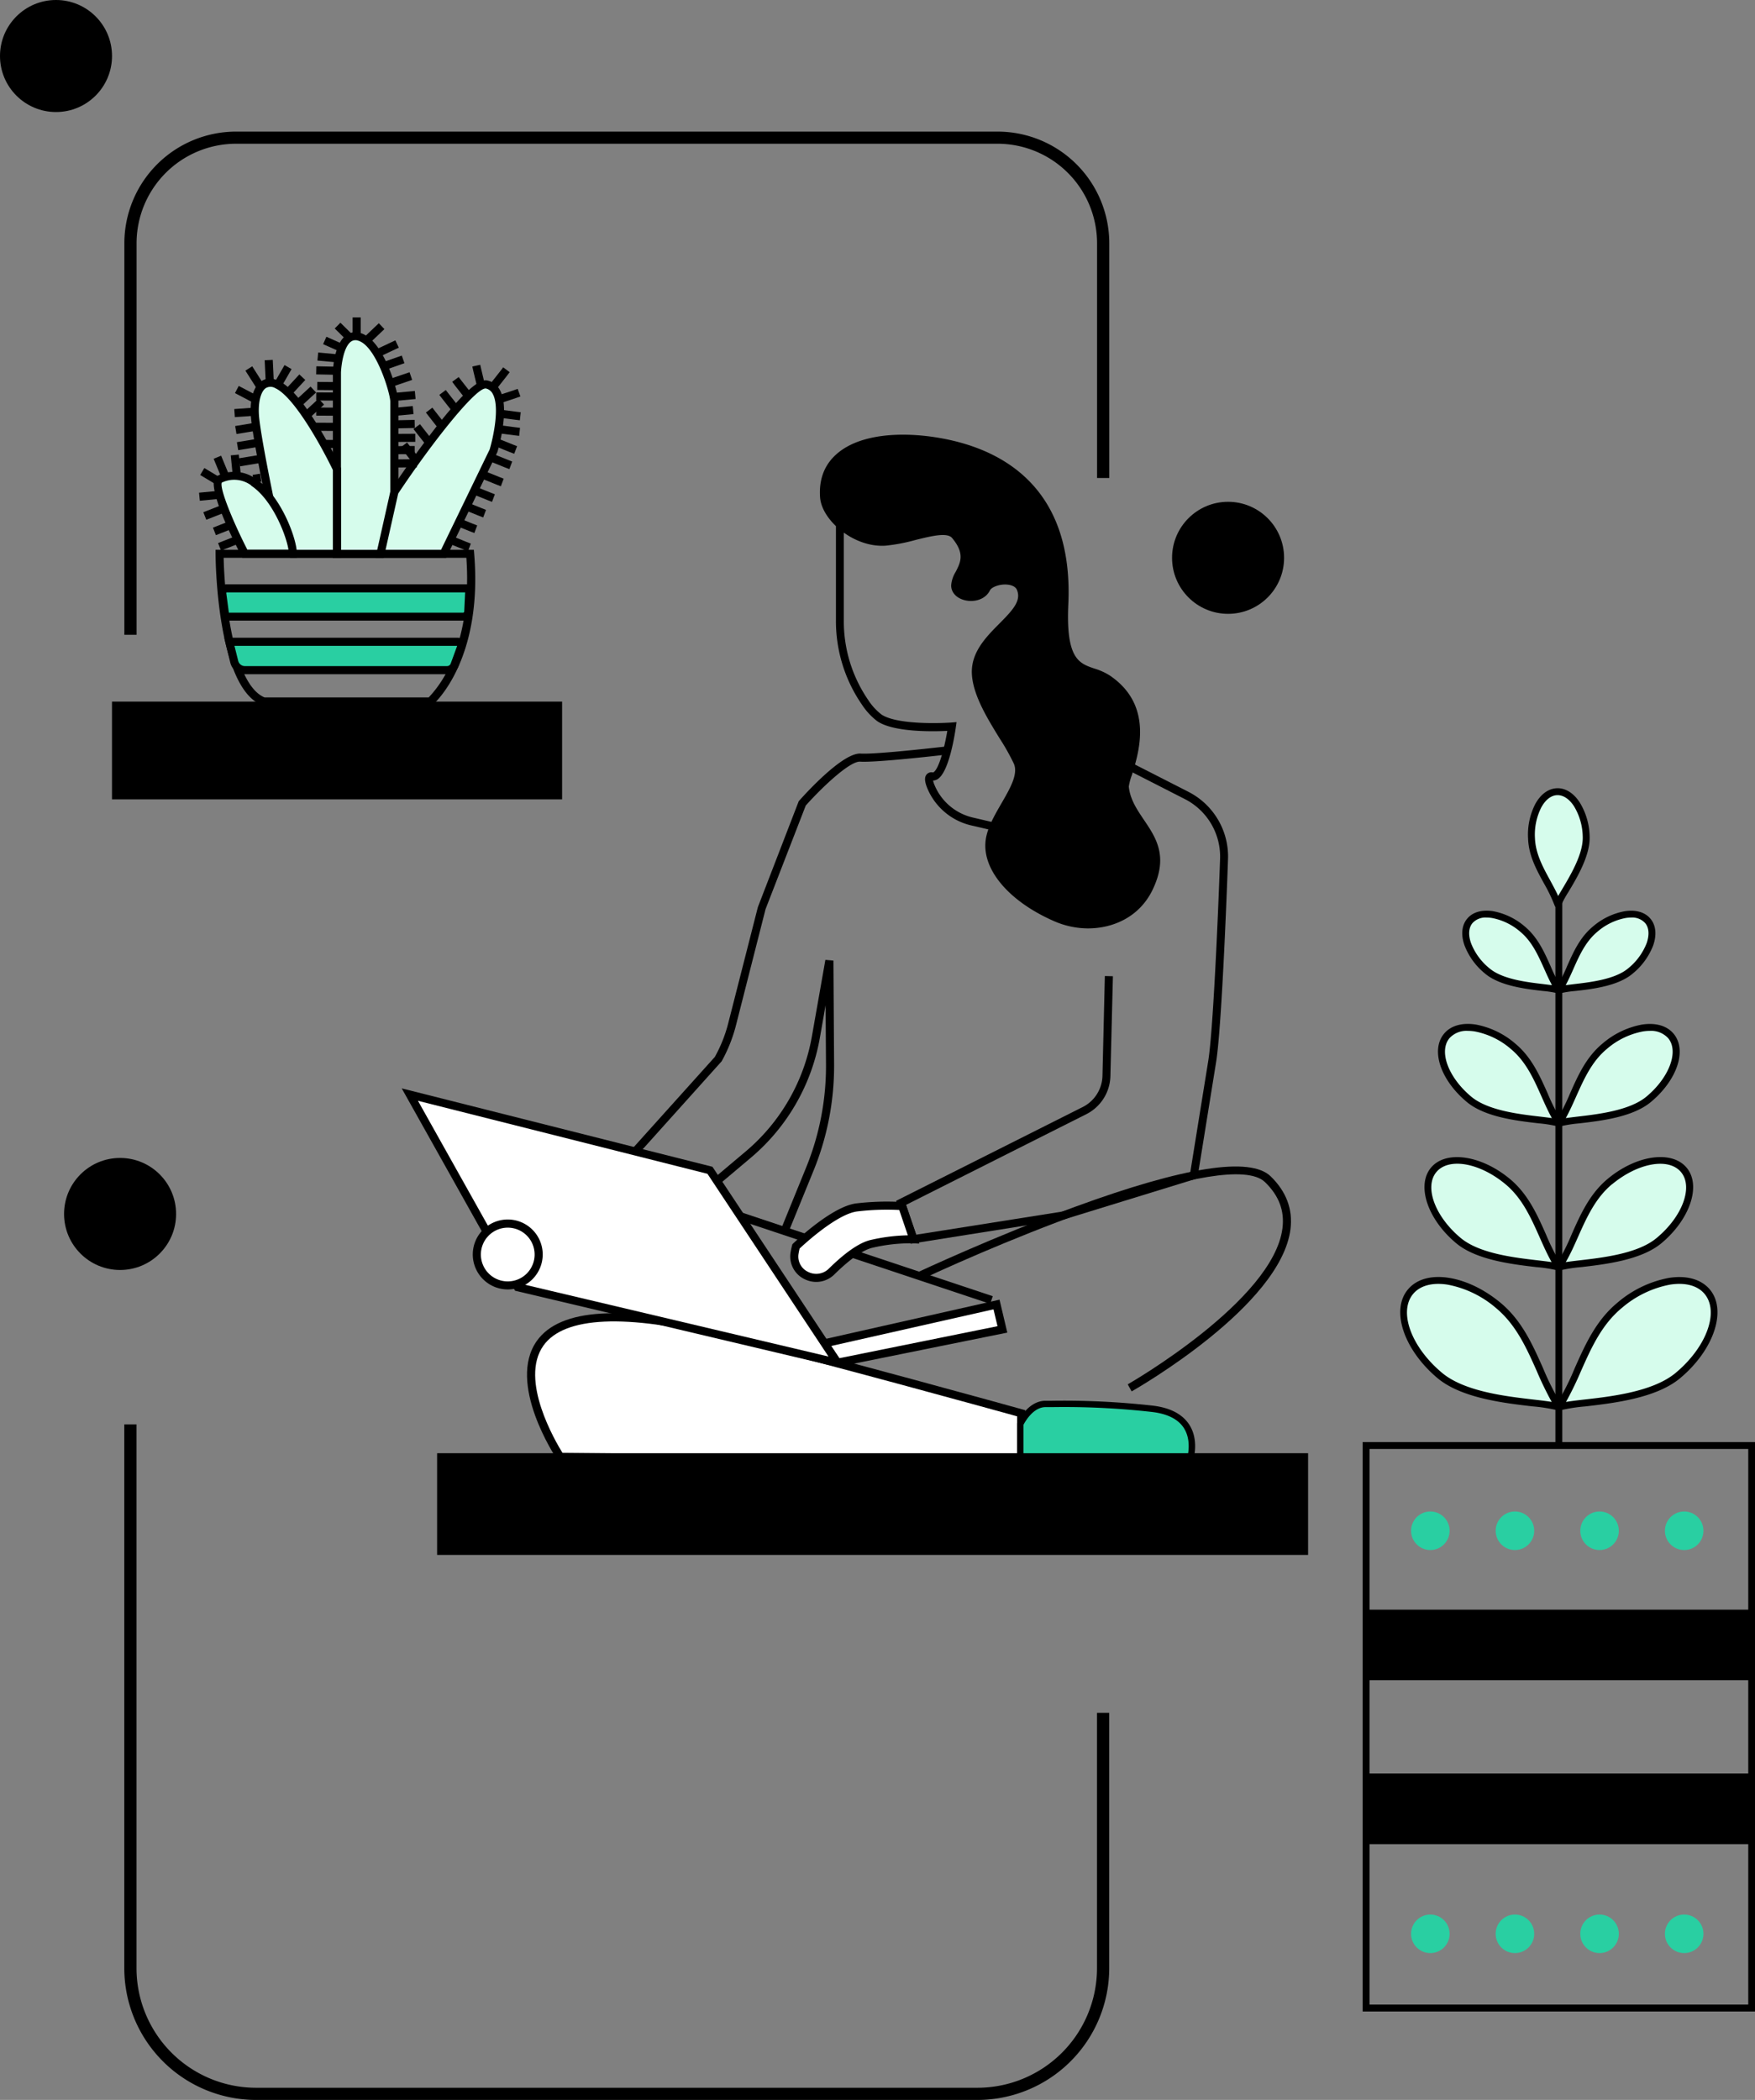 <svg xmlns="http://www.w3.org/2000/svg" viewBox="0 0 574.67 687.51"><rect x="0" y="0" width="574.67" height="687.51" fill="#808080" stroke="none"/><defs><style>.cls-1{fill:#fff;}.cls-2{fill:#29cfa2;}.cls-3{fill:#d6fcec;}</style></defs><g id="Capa_2" data-name="Capa 2"><g id="Capa_1-2" data-name="Capa 1"><polygon class="cls-1" points="326.3 427.09 270.01 439.79 274.24 446.19 328.24 435.26 326.3 427.09"></polygon><path d="M267.84,438.92l59.45-13.41,2.55,10.78-56.21,11.37Zm57.48-10.25-53.15,12,2.68,4,51.78-10.48Z"></path><rect x="275.65" y="359.45" width="2.65" height="100.51" transform="translate(-199.3 542.89) rotate(-71.56)"></rect><path d="M318.15,270.27a20.64,20.64,0,0,1-14.47-12.11c-.94-2.29-1-3.65-.31-4.55a2.1,2.1,0,0,1,2.13-.71c.07,0,.19-.06.25-.11,1.79-1.31,3.56-8.2,4.44-13.5-4.65.23-17.67.5-23-3.22a22,22,0,0,1-4.93-5.34,48.14,48.14,0,0,1-8.53-27.83V170.44l16.54-15.38,48.93,9.86,10.76,95.46L328.3,272.64Zm18.61-103.13L291,157.93l-14.69,13.66V202.9a45.48,45.48,0,0,0,8,26.31,19.37,19.37,0,0,0,4.27,4.68c4.71,3.26,18.18,3,23,2.66l1.64-.13-.23,1.63c-.33,2.36-2.16,14.25-5.74,16.88a3,3,0,0,1-1.72.62,8.32,8.32,0,0,0,.53,1.6,18,18,0,0,0,12.62,10.54l9.14,2.14,19.22-10.89Z"></path><path d="M334.22,192.58c-1.64-4-9.8-2.87-11.24,0-2.21,4.45-10.21,3.15-10.21-1s6.92-8.09,0-16.38c-3.34-4-14.55,1.48-22.81,2-10,.68-19.64-8.19-20.09-14.64-1.26-18.14,20.77-21.79,40.86-17.36s39.38,17.81,37.79,52.43c-1.12,24.5,7.54,20,14.14,24.47C380,233.78,368,254,368.38,257.62c1.31,12.11,15.9,16.7,7.85,33.19-5.68,11.63-19.71,14.32-30.6,9.54-14.32-6.3-22.61-16.09-21.59-25s12.22-18.81,9.16-26-12.89-18.8-13.62-28.56C318.61,207.83,338,201.78,334.22,192.58Z"></path><path d="M345.1,301.56c-14.69-6.45-23.47-16.78-22.37-26.31.47-4.08,2.87-8.22,5.19-12.23,2.85-4.93,5.55-9.59,4.06-13a72.64,72.64,0,0,0-4.66-8.28c-4-6.52-8.55-13.89-9.06-20.71-.54-7.26,4.52-12.37,9-16.88s7.18-7.5,5.74-11l1.23-.5-1.23.5c-.61-1.5-2.69-1.74-3.56-1.78-2.43-.1-4.78.92-5.26,1.88-1.6,3.2-5.35,3.94-8.17,3.28s-4.55-2.56-4.55-4.86a9.86,9.86,0,0,1,1.47-4.44c1.59-3.08,3.09-6-1.17-11.09-1.61-1.93-6.87-.62-12,.65a58.32,58.32,0,0,1-9.73,1.86c-10.45.73-21-8.33-21.5-15.86-.41-5.93,1.46-10.73,5.56-14.26,8.6-7.42,24.7-7.18,36.9-4.49,18.66,4.11,40.53,16.77,38.83,53.78-.82,17.89,3.51,19.36,8.53,21.06a20.23,20.23,0,0,1,5,2.25c14.45,9.71,9.6,25.21,7.27,32.65a18.39,18.39,0,0,0-1,3.76c.45,4.21,2.64,7.44,4.95,10.87,4,5.92,8.14,12.05,2.77,23.05-4.22,8.63-12.67,12.5-21.13,12.5A28.07,28.07,0,0,1,345.1,301.56Zm-69.26-151.1c-3.43,3-5,7-4.65,12.07.39,5.51,9.28,14,18.68,13.41a57.32,57.32,0,0,0,9.27-1.79c6.16-1.54,12-3,14.65.22,5.38,6.45,3.13,10.82,1.49,14a8,8,0,0,0-1.18,3.23c0,1.25,1.29,2,2.51,2.28,1.89.45,4.28-.06,5.19-1.89,1.15-2.31,4.84-3.44,7.73-3.33s5.07,1.36,5.92,3.42c2.16,5.32-2,9.48-6.32,13.89s-8.68,8.76-8.23,14.81,4.82,13.26,8.67,19.52a74.85,74.85,0,0,1,4.85,8.62c2,4.69-1,9.9-4.21,15.42-2.18,3.78-4.44,7.68-4.85,11.22-1,8.34,7.2,17.6,20.81,23.57,9.92,4.36,23.43,2.23,28.87-8.9,4.7-9.63,1.32-14.62-2.59-20.41-2.39-3.54-4.86-7.2-5.39-12.06-.11-1,.36-2.55,1.08-4.84,2.3-7.36,6.59-21-6.22-29.66a17.34,17.34,0,0,0-4.4-1.94c-5.53-1.88-11.24-3.81-10.32-23.69.89-19.41-4.76-44-36.76-51.08a68.89,68.89,0,0,0-14.73-1.69C287.21,144.86,280.11,146.78,275.84,150.46Z"></path><path d="M258.43,402.78l7.94-19.46a90.63,90.63,0,0,0,6.75-35l-.22-33.83-2.63-.23-4.43,25.11a63.68,63.68,0,0,1-21.64,37.59l-22,18.52L206.1,381.1l30.2-33.63A49.35,49.35,0,0,0,241,335.65l9.68-38,13.16-33.92c5.13-5.75,14.38-14.6,17.83-14.37,5.51.35,27.7-2.24,28.64-2.35l-.31-2.63c-.22,0-22.9,2.67-28.16,2.34-5.8-.38-17.79,12.78-20.14,15.42l-.16.18L248.16,297l-9.7,38a45.7,45.7,0,0,1-4.4,11.05l-31.72,35.27L222.18,399l23.73-20a66.38,66.38,0,0,0,22.54-39.16l1.89-10.73.13,19.24a88.09,88.09,0,0,1-6.55,34L256,401.78Z"></path><path d="M298.23,407.2l50.3-8,43.54-13.4,6.14-38.07c2-12.42,3.82-64,3.89-66.17a23.77,23.77,0,0,0-12.94-22.31l-21.09-10.76-1.21,2.36L388,261.63a21.15,21.15,0,0,1,11.5,19.84c0,.55-1.89,53.6-3.86,65.86l-5.88,36.44-41.88,12.89L300,404.24l-3.33-9.76,59-29.68a14.36,14.36,0,0,0,7.93-12.51l.82-32.67-2.64-.07L361,352.23a11.76,11.76,0,0,1-6.47,10.21l-61.1,30.71Z"></path><path class="cls-1" d="M299.12,405.74a55.47,55.47,0,0,0-13.78,1.49c-4.12,1-9.25,5.32-13,9-4.85,4.78-13.13.76-12.13-6a19.71,19.71,0,0,1,.48-2.24s12.21-11.8,19.9-12.76a85.22,85.22,0,0,1,14.88-.43Z"></path><path d="M263.34,418.74a8.21,8.21,0,0,1-4.48-8.63,22.26,22.26,0,0,1,.51-2.39l.09-.35.27-.26c.51-.49,12.62-12.12,20.65-13.12a85.67,85.67,0,0,1,15.15-.44l.87.07,4.6,13.53-1.94-.09a54.52,54.52,0,0,0-13.41,1.46c-3.08.72-7.37,3.73-12.42,8.71a8.48,8.48,0,0,1-6,2.47A8.74,8.74,0,0,1,263.34,418.74Zm31.12-22.59a82.87,82.87,0,0,0-13.75.47c-6.56.82-17.08,10.46-18.88,12.15-.15.59-.26,1.17-.35,1.73a5.54,5.54,0,0,0,3.06,5.88,5.86,5.86,0,0,0,6.83-1c5.47-5.39,10.07-8.55,13.67-9.4a58.74,58.74,0,0,1,12.23-1.54Z"></path><path d="M370.56,455.54c2-1.14,48.79-28,52-53.07.83-6.52-1.35-12.35-6.48-17.34-6.7-6.51-28.28-3.14-64.12,10-26.37,9.66-51.2,21.29-51.45,21.4l1.13,2.4c27.27-12.8,100.66-43.49,112.59-31.9,4.57,4.44,6.43,9.38,5.71,15.1-3,23.74-50.19,50.83-50.67,51.1Z"></path><path class="cls-1" d="M183.46,477s-43-64.42,53.29-40.36c38.78,9.69,97.62,26.05,97.62,26.05v15.66Z"></path><path d="M182.74,478.32l-.39-.59c-.67-1-16.34-24.84-6.6-38.67,7.57-10.74,28.2-12,61.32-3.71,38.35,9.59,97.07,25.9,97.65,26.07l1,.27v18Zm53.69-40.4c-31.5-7.87-51.73-6.95-58.51,2.66-7.93,11.25,4,31.42,6.27,35.1L333.05,477V463.7C325.23,461.53,272,446.82,236.43,437.92Z"></path><polygon class="cls-1" points="274.24 446.19 270.01 439.79 232.47 383.14 134.2 358.37 169.53 421.43 274.24 446.19"></polygon><path d="M168.66,422.58l-37.12-66.25L233.29,382l43.91,66.26Zm-31.8-62.18,33.54,59.87,100.89,23.86L231.65,384.3Z"></path><circle class="cls-1" cx="166.25" cy="410.72" r="10.12"></circle><path d="M154.81,410.72a11.45,11.45,0,1,1,11.44,11.44A11.46,11.46,0,0,1,154.81,410.72Zm2.65,0a8.8,8.8,0,1,0,8.79-8.79A8.8,8.8,0,0,0,157.46,410.72Z"></path><path class="cls-2" d="M334.09,478.62h55.39s5.56-15.42-12.34-17.4a266,266,0,0,0-34.79-1.55c-5.22,0-8.26,6.57-8.26,6.57Z"></path><path d="M333.05,466l.09-.21c.14-.29,3.38-7.18,9.21-7.18l2.1,0a261,261,0,0,1,32.8,1.57c5.91.66,10,2.81,12.26,6.39,3.4,5.45,1.05,12.14.95,12.42l-.25.69H333.05Zm54.67,1.64c-1.87-3-5.47-4.81-10.7-5.39a256.37,256.37,0,0,0-32.55-1.56h-2.12c-4,0-6.68,4.75-7.21,5.78v11.08h53.55C389.15,475.86,390,471.31,387.72,467.65Z"></path><rect x="38" y="231.03" width="144.74" height="29.41" transform="translate(220.73 491.47) rotate(-180)"></rect><path d="M36.67,229.71H184.06v32H36.67Zm144.74,2.65H39.32v26.75H181.41Z"></path><path d="M85.9,230.9C71,225.27,70.58,183.1,70.58,181.31V180h84.58l.1,1.21c2.92,34.78-12.8,48.88-13.47,49.47l-.37.32H86.12Zm61.48-13.2c3.12-6.77,6.53-18.29,5.33-35.07H73.24c.24,12.49,3,41.39,13.38,45.7h53.76A37.16,37.16,0,0,0,147.38,217.7Z"></path><path class="cls-3" d="M110.33,181.3V122s.42-13.64,7.24-11.78,11.57,18.39,11.57,21.29v34.3l-4.55,15.49Z"></path><path d="M109,122c0-.94.39-9.33,4.32-12.23a5.16,5.16,0,0,1,4.58-.78c7.87,2.14,12.55,19.66,12.55,22.56v34.3l-4.88,16.82H109Zm18.8,43.66V131.51c0-2.66-4.65-18.39-10.59-20a2.53,2.53,0,0,0-2.31.35c-2.46,1.82-3.18,8-3.25,10.15v58H123.6Z"></path><path class="cls-3" d="M145.25,181.3l16.33-33.68s6-19.63-2.07-21.69c-6-1.55-30.37,35.13-30.37,35.13l-4.55,20.24Z"></path><path d="M127.9,160.53l.13-.21c.06-.09,6.19-9.3,13-18.21,14.22-18.65,17.45-17.82,18.83-17.47a6,6,0,0,1,3.8,3c3.47,6.19-.62,19.79-.8,20.37l-16.76,34.62H122.94Zm32.44-13.39c1.12-3.71,3.39-13.92,1-18.2a3.34,3.34,0,0,0-2.15-1.73c-3-.79-17.32,17.11-28.8,34.37L126.25,180h18.17Z"></path><path class="cls-3" d="M110.33,153.59S99,129.65,90.7,125.88c-5.57-2.54-7.88,3.77-7.14,11S88.24,163,88.24,163l7.63,18.29h14.46Z"></path><path d="M87,163.52l-.07-.24c-.17-.77-4-19.05-4.71-26.27-.58-5.71.62-10.24,3.21-12.1,1.12-.8,3-1.5,5.8-.23C99.86,128.6,111.06,152,111.53,153l.13.27v29.34H95Zm22-9.63c-3.23-6.74-12.52-23.92-18.86-26.8a3,3,0,0,0-3.15,0c-1.74,1.25-2.59,5.14-2.12,9.69.69,6.77,4.29,24.23,4.63,25.87L96.75,180H109Z"></path><path d="M83.83,687.51H320.1a43.16,43.16,0,0,0,43.11-43.11V560.77h-4V644.4a39.17,39.17,0,0,1-39.13,39.13H83.83A39.17,39.17,0,0,1,44.7,644.4V466.34h-4V644.4A43.16,43.16,0,0,0,83.83,687.51Z"></path><path d="M40.72,207.83h4V79.63A32.6,32.6,0,0,1,77.26,47.06H326.67a32.6,32.6,0,0,1,32.56,32.57v76.86h4V79.63a36.58,36.58,0,0,0-36.54-36.54H77.26A36.59,36.59,0,0,0,40.72,79.63Z"></path><rect x="144.45" y="477.1" width="282.55" height="30.65" transform="translate(571.46 984.85) rotate(-180)"></rect><path d="M143.13,475.78h285.2v33.3H143.13Zm282.55,2.64H145.78v28h279.9Z"></path><path class="cls-3" d="M80.17,181.3s-11.78-22.72-8.27-24.38c14.39-6.77,24.18,19,24,24.38Z"></path><path d="M79,181.91c-9.68-18.68-9.24-23.68-8.87-24.76a2.33,2.33,0,0,1,1.22-1.43,12.12,12.12,0,0,1,12.36,1c8.47,5.61,13.66,20.21,13.49,24.62l0,1.27H79.36Zm3.25-23a9.34,9.34,0,0,0-9.64-.89c-.71,2,3.65,12.69,8.37,21.92H94.45C93.72,175.22,89.15,163.53,82.24,159Z"></path><path class="cls-1" d="M153.35,129.64c-3.23-4.07-4.22-5.39-4.22-5.39"></path><path d="M152.31,130.47l2.08-1.65c-3.17-4-4.19-5.35-4.2-5.37L148.07,125C148.11,125.1,149.11,126.43,152.31,130.47Z"></path><path class="cls-1" d="M161.61,126.45c3.23-4.07,4.22-5.39,4.22-5.39"></path><path d="M162.65,127.28c3.2-4,4.2-5.37,4.24-5.43l-2.12-1.59s-1,1.37-4.2,5.37Z"></path><path class="cls-1" d="M163.46,130.73c4.94-1.62,6.5-2.18,6.5-2.18"></path><path d="M163.88,132c4.89-1.61,6.46-2.17,6.53-2.19l-.9-2.49s-1.61.57-6.46,2.16Z"></path><path class="cls-1" d="M157.52,126.38c-1.22-5-1.57-6.67-1.57-6.67"></path><path d="M156.24,126.69l2.57-.62c-1.2-5-1.56-6.62-1.56-6.64l-2.59.56C154.67,120.05,155,121.68,156.24,126.69Z"></path><path class="cls-1" d="M163.57,135.43c5.15.68,6.8.85,6.8.85"></path><path d="M170.23,137.6l.28-2.63s-1.71-.19-6.77-.86l-.35,2.63C168.5,137.42,170.16,137.59,170.23,137.6Z"></path><path class="cls-1" d="M163.31,140.52c5.15.69,6.8.86,6.8.86"></path><path d="M170,142.7l.28-2.63s-1.71-.19-6.76-.86l-.35,2.63C168.24,142.52,169.9,142.69,170,142.7Z"></path><path class="cls-1" d="M162.49,144.78c4.81,2,6.36,2.54,6.36,2.54"></path><path d="M168.38,148.56l.94-2.48s-1.61-.6-6.33-2.53L162,146C166.76,148,168.32,148.54,168.38,148.56Z"></path><path class="cls-1" d="M160.89,149.8c4.81,2,6.36,2.54,6.36,2.54"></path><path d="M166.79,153.59l.93-2.48s-1.6-.61-6.33-2.53l-1,2.45C165.16,153,166.72,153.56,166.79,153.59Z"></path><path class="cls-1" d="M158.1,155.43c4.82,1.95,6.37,2.54,6.37,2.54"></path><path d="M164,159.21l.93-2.48s-1.6-.61-6.33-2.53l-1,2.45C162.38,158.6,163.94,159.18,164,159.21Z"></path><path class="cls-1" d="M155.21,160.53c4.81,2,6.36,2.54,6.36,2.54"></path><path d="M161.11,164.31l.93-2.48s-1.6-.61-6.33-2.53l-1,2.45C159.49,163.7,161,164.28,161.11,164.31Z"></path><path class="cls-1" d="M152.32,165.63c4.81,2,6.36,2.54,6.36,2.54"></path><path d="M158.22,169.41l.93-2.48s-1.6-.6-6.33-2.53l-1,2.45C156.59,168.8,158.15,169.39,158.22,169.41Z"></path><path class="cls-1" d="M149.43,170.73c4.81,2,6.36,2.54,6.36,2.54"></path><path d="M155.32,174.51l.94-2.48s-1.61-.6-6.33-2.53l-1,2.46C153.7,173.9,155.26,174.49,155.32,174.51Z"></path><path class="cls-1" d="M147.34,176.67c4.81,2,6.36,2.54,6.36,2.54"></path><path d="M153.24,180.45l.93-2.48s-1.6-.6-6.33-2.53l-1,2.46C151.61,179.84,153.17,180.43,153.24,180.45Z"></path><path class="cls-1" d="M149.13,133.88c-3.23-4.07-4.22-5.39-4.22-5.39"></path><path d="M148.09,134.71l2.08-1.65c-3.17-4-4.19-5.35-4.2-5.37l-2.12,1.59C143.89,129.34,144.89,130.67,148.09,134.71Z"></path><path class="cls-1" d="M144.74,139.67c-3.23-4.07-4.22-5.4-4.22-5.4"></path><path d="M143.7,140.49l2.08-1.65c-3.17-4-4.19-5.35-4.2-5.37l-2.12,1.59C139.5,135.12,140.5,136.45,143.7,140.49Z"></path><path class="cls-1" d="M140.68,145.06c-3.22-4.07-4.22-5.39-4.22-5.39"></path><path d="M139.65,145.88l2.07-1.64c-3.17-4-4.19-5.36-4.2-5.37l-2.12,1.59C135.44,140.52,136.44,141.85,139.65,145.88Z"></path><path class="cls-1" d="M136.46,151.07c-3.23-4.07-4.22-5.39-4.22-5.39"></path><path d="M135.42,151.9l2.08-1.65c-3.17-4-4.19-5.35-4.2-5.37l-2.12,1.59C131.22,146.53,132.22,147.86,135.42,151.9Z"></path><line class="cls-1" x1="116.79" y1="109.63" x2="116.79" y2="103.92"></line><rect x="115.46" y="103.92" width="2.65" height="5.71"></rect><line class="cls-1" x1="114.77" y1="110.77" x2="110.54" y2="106.6"></line><rect x="111.33" y="105.71" width="2.65" height="5.94" transform="translate(-43.83 112.59) rotate(-45.4)"></rect><line class="cls-1" x1="112.54" y1="114.21" x2="106.35" y2="111.45"></line><rect x="108.12" y="109.44" width="2.65" height="6.78" transform="translate(-38.16 166.91) rotate(-65.99)"></rect><line class="cls-1" x1="110.82" y1="117.35" x2="104.07" y2="116.72"></line><rect x="106.12" y="113.64" width="2.65" height="6.78" transform="translate(-19.08 213.13) rotate(-84.66)"></rect><line class="cls-1" x1="85.11" y1="126.36" x2="81.48" y2="120.64"></line><rect x="81.97" y="120.11" width="2.65" height="6.78" transform="translate(-53.2 63.83) rotate(-32.39)"></rect><line class="cls-1" x1="83.56" y1="130.69" x2="77.56" y2="127.53"></line><rect x="79.23" y="125.72" width="2.65" height="6.78" transform="translate(-71.2 140.41) rotate(-62.3)"></rect><line class="cls-1" x1="83.56" y1="134.78" x2="76.8" y2="135.26"></line><rect x="76.79" y="133.69" width="6.78" height="2.65" transform="translate(-9.28 5.96) rotate(-4.03)"></rect><line class="cls-1" x1="83.9" y1="139.68" x2="77.21" y2="140.79"></line><rect x="77.17" y="138.91" width="6.78" height="2.65" transform="translate(-21.84 15.06) rotate(-9.41)"></rect><line class="cls-1" x1="84.48" y1="144.97" x2="77.79" y2="146.08"></line><rect x="77.74" y="144.2" width="6.78" height="2.65" transform="translate(-22.7 15.22) rotate(-9.41)"></rect><line class="cls-1" x1="85.05" y1="150.26" x2="78.36" y2="151.37"></line><rect x="78.31" y="149.49" width="6.78" height="2.65" transform="translate(-23.56 15.39) rotate(-9.41)"></rect><line class="cls-1" x1="73.39" y1="166.44" x2="67.07" y2="168.92"></line><rect x="66.84" y="166.36" width="6.78" height="2.65" transform="translate(-56.51 37.35) rotate(-21.47)"></rect><line class="cls-1" x1="72.04" y1="161.98" x2="65.29" y2="162.63"></line><rect x="65.28" y="160.98" width="6.78" height="2.65" transform="translate(-15.15 7.28) rotate(-5.47)"></rect><line class="cls-1" x1="72.04" y1="157.85" x2="66.22" y2="154.37"></line><rect x="67.81" y="152.72" width="2.65" height="6.78" transform="translate(-100.31 135.21) rotate(-59.08)"></rect><line class="cls-1" x1="73.77" y1="155.97" x2="71.18" y2="149.7"></line><rect x="71.15" y="149.44" width="2.65" height="6.78" transform="translate(-52.87 39.26) rotate(-22.45)"></rect><line class="cls-1" x1="77.55" y1="155.71" x2="76.88" y2="148.96"></line><rect x="75.89" y="148.94" width="2.65" height="6.78" transform="translate(-14.65 8.36) rotate(-5.66)"></rect><line class="cls-1" x1="76.54" y1="171.49" x2="70.23" y2="173.97"></line><rect x="69.99" y="171.41" width="6.78" height="2.65" transform="translate(-58.14 38.85) rotate(-21.47)"></rect><line class="cls-1" x1="78.21" y1="176.54" x2="71.89" y2="179.03"></line><rect x="71.66" y="176.46" width="6.78" height="2.65" transform="translate(-59.87 39.81) rotate(-21.47)"></rect><line class="cls-1" x1="85.62" y1="155.55" x2="83.18" y2="155.95"></line><rect x="83.16" y="154.43" width="2.47" height="2.65" transform="matrix(0.99, -0.16, 0.16, 0.99, -24.33, 15.9)"></rect><line class="cls-1" x1="88.31" y1="124.64" x2="87.99" y2="117.87"></line><rect x="86.83" y="117.87" width="2.65" height="6.78" transform="translate(-5.7 4.36) rotate(-2.74)"></rect><line class="cls-1" x1="90.94" y1="126.06" x2="94.32" y2="120.18"></line><rect x="89.24" y="121.8" width="6.78" height="2.65" transform="translate(-60.28 142.05) rotate(-60.1)"></rect><line class="cls-1" x1="94.39" y1="128.47" x2="98.99" y2="123.5"></line><rect x="93.3" y="124.66" width="6.78" height="2.65" transform="translate(-61.45 111.35) rotate(-47.21)"></rect><line class="cls-1" x1="97.6" y1="132.13" x2="102.59" y2="127.53"></line><rect x="96.71" y="128.51" width="6.78" height="2.65" transform="translate(-61.51 102.3) rotate(-42.7)"></rect><line class="cls-1" x1="100.24" y1="136.08" x2="105.22" y2="131.49"></line><rect x="99.34" y="132.46" width="6.78" height="2.65" transform="translate(-63.5 105.14) rotate(-42.7)"></rect><line class="cls-1" x1="110.33" y1="121.4" x2="103.55" y2="121.26"></line><rect x="105.62" y="117.94" width="2.65" height="6.78" transform="translate(-16.6 225.7) rotate(-88.8)"></rect><line class="cls-1" x1="110.16" y1="125.83" x2="103.38" y2="125.79"></line><rect x="105.45" y="122.42" width="2.65" height="6.78" transform="matrix(0.01, -1, 1, 0.01, -19.61, 231.91)"></rect><line class="cls-1" x1="110.33" y1="129.83" x2="103.55" y2="129.8"></line><rect x="105.62" y="126.42" width="2.65" height="6.78" transform="translate(-23.44 236.06) rotate(-89.69)"></rect><line class="cls-1" x1="110.33" y1="134.78" x2="103.55" y2="134.75"></line><rect x="105.62" y="131.37" width="2.65" height="6.78" transform="translate(-28.39 240.98) rotate(-89.69)"></rect><line class="cls-1" x1="128.52" y1="134.9" x2="135.27" y2="134.27"></line><rect x="128.51" y="133.26" width="6.78" height="2.65" transform="translate(-11.94 12.85) rotate(-5.34)"></rect><line class="cls-1" x1="129.19" y1="129.96" x2="135.94" y2="129.33"></line><rect x="129.18" y="128.32" width="6.78" height="2.65" transform="translate(-11.48 12.89) rotate(-5.34)"></rect><line class="cls-1" x1="123.89" y1="115.5" x2="130.03" y2="112.62"></line><rect x="123.57" y="112.73" width="6.78" height="2.65" transform="translate(-36.45 64.81) rotate(-25.16)"></rect><line class="cls-1" x1="120.04" y1="111.45" x2="124.96" y2="106.78"></line><rect x="119.11" y="107.79" width="6.78" height="2.65" transform="translate(-41.46 114.47) rotate(-43.56)"></rect><line class="cls-1" x1="126.3" y1="119.97" x2="132.7" y2="117.72"></line><rect x="126.11" y="117.52" width="6.78" height="2.65" transform="matrix(0.94, -0.33, 0.33, 0.94, -32.14, 49.8)"></rect><line class="cls-1" x1="128.11" y1="125.31" x2="134.53" y2="123.12"></line><rect x="127.93" y="122.89" width="6.78" height="2.65" transform="translate(-33.01 48.92) rotate(-18.79)"></rect><line class="cls-1" x1="129.01" y1="138.95" x2="135.79" y2="138.81"></line><rect x="129.01" y="137.55" width="6.78" height="2.65" transform="translate(-2.9 2.82) rotate(-1.21)"></rect><line class="cls-1" x1="129.18" y1="143.38" x2="135.96" y2="143.34"></line><rect x="129.18" y="142.04" width="6.78" height="2.65" transform="translate(-0.76 0.71) rotate(-0.31)"></rect><line class="cls-1" x1="129.01" y1="147.38" x2="135.79" y2="147.35"></line><rect x="129.01" y="146.04" width="6.78" height="2.65" transform="translate(-0.77 0.7) rotate(-0.3)"></rect><line class="cls-1" x1="129.01" y1="152.33" x2="135.79" y2="152.3"></line><rect x="129.01" y="150.99" width="6.78" height="2.65" transform="matrix(1, -0.01, 0.01, 1, -0.81, 0.71)"></rect><line class="cls-1" x1="110.33" y1="139.76" x2="102.6" y2="139.72"></line><rect x="105.14" y="135.87" width="2.65" height="7.74" transform="translate(-33.84 245.45) rotate(-89.69)"></rect><line class="cls-1" x1="110.33" y1="144.68" x2="105.82" y2="144.66"></line><rect x="106.75" y="142.41" width="2.65" height="4.51" transform="matrix(0.01, -1, 1, 0.01, -37.16, 251.99)"></rect><path class="cls-2" d="M80.19,219.4h66.19a2.61,2.61,0,0,0,2.45-1.71l2.16-5.95a1.2,1.2,0,0,0-1.13-1.61H75.07l1.63,6.55A3.59,3.59,0,0,0,80.19,219.4Z"></path><path d="M75.42,217l-2-8.2h76.48a2.53,2.53,0,0,1,2.38,3.39l-2.17,5.95a3.94,3.94,0,0,1-3.69,2.59H80.19A4.91,4.91,0,0,1,75.42,217Zm1.35-5.55L78,216.36a2.26,2.26,0,0,0,2.2,1.72h66.19a1.28,1.28,0,0,0,1.2-.85l2.11-5.78Z"></path><path class="cls-2" d="M73.78,201.9h77.85a1.7,1.7,0,0,0,1.7-1.61l.37-7.66H74.21a1.46,1.46,0,0,0-1.45,1.65Z"></path><path d="M71.45,194.45a2.81,2.81,0,0,1,.67-2.2,2.77,2.77,0,0,1,2.09-.94H155.1l-.45,9a3,3,0,0,1-3,2.88h-79Zm2.76-.5-.13.15.86,6.48h76.69a.38.38,0,0,0,.38-.35l.3-6.28Z"></path><circle cx="18.34" cy="18.34" r="18.34"></circle><circle cx="39.32" cy="397.45" r="18.34"></circle><circle cx="402.13" cy="182.63" r="18.34"></circle><path d="M574.67,658.56H446.2V472.13H574.67ZM448.46,656.3h124V474.39H448.46Z"></path><rect x="447.33" y="580.66" width="126.21" height="23.11"></rect><rect x="447.33" y="527" width="126.21" height="23.11"></rect><circle class="cls-2" cx="468.36" cy="501.17" r="6.31"></circle><circle class="cls-2" cx="496.06" cy="501.17" r="6.31"></circle><circle class="cls-2" cx="523.77" cy="501.17" r="6.31"></circle><circle class="cls-2" cx="551.48" cy="501.17" r="6.31"></circle><circle class="cls-2" cx="468.36" cy="633.13" r="6.31"></circle><circle class="cls-2" cx="496.06" cy="633.13" r="6.31"></circle><circle class="cls-2" cx="523.77" cy="633.13" r="6.31"></circle><circle class="cls-2" cx="551.48" cy="633.13" r="6.31"></circle><line class="cls-3" x1="510.44" y1="472.15" x2="510.44" y2="278.62"></line><path d="M510.44,473.27a1.12,1.12,0,0,1-1.13-1.12V278.62a1.13,1.13,0,1,1,2.25,0V472.15A1.12,1.12,0,0,1,510.44,473.27Z"></path><path class="cls-3" d="M498.55,304.19c6.36,5.29,7.86,13.78,11.89,19.94-3.54-1.15-17-.87-23.35-6.17s-9-12.66-5.8-16.47S492.18,298.9,498.55,304.19Z"></path><path d="M510.44,325.26a1.34,1.34,0,0,1-.35-.05,33.27,33.27,0,0,0-4.9-.77c-5.59-.65-14-1.63-18.82-5.61a22.12,22.12,0,0,1-6.81-9.29c-1.24-3.5-.93-6.61.87-8.77s4.8-3,8.46-2.45a22.1,22.1,0,0,1,10.38,5c4.26,3.55,6.4,8.37,8.47,13a52.36,52.36,0,0,0,3.64,7.18,1.13,1.13,0,0,1-.94,1.74ZM486.78,300.4a5.75,5.75,0,0,0-4.62,1.82c-1.26,1.52-1.43,3.85-.47,6.58a19.83,19.83,0,0,0,6.12,8.3c4.28,3.55,12.32,4.48,17.64,5.1l2.74.34c-.92-1.71-1.72-3.52-2.51-5.28-2-4.42-4-9-7.86-12.2h0a19.76,19.76,0,0,0-9.27-4.51A11.13,11.13,0,0,0,486.78,300.4Z"></path><path class="cls-3" d="M495.45,342.57c8,6.67,9.91,17.36,15,25.13-4.47-1.46-21.4-1.1-29.42-7.77s-11.29-16-7.31-20.76S487.43,335.9,495.45,342.57Z"></path><path d="M510.44,368.83a1.34,1.34,0,0,1-.35-.05,41.88,41.88,0,0,0-6.23-1c-7-.81-17.59-2-23.56-7-8.63-7.18-11.9-17-7.45-22.35,2.19-2.63,5.88-3.69,10.39-3a27.52,27.52,0,0,1,12.93,6.24c5.33,4.43,8,10.47,10.61,16.31a65.3,65.3,0,0,0,4.6,9.08,1.13,1.13,0,0,1-.94,1.74ZM480.62,337.5a7.56,7.56,0,0,0-6,2.4c-3.58,4.3-.37,12.9,7.16,19.16,5.45,4.53,15.64,5.72,22.38,6.5,1.52.18,2.87.34,4,.51-1.27-2.29-2.36-4.75-3.43-7.15-2.49-5.6-5.06-11.39-10-15.48h0a25.25,25.25,0,0,0-11.83-5.75A15.46,15.46,0,0,0,480.62,337.5Z"></path><path class="cls-3" d="M522.33,304.19c-6.37,5.29-7.87,13.78-11.89,19.94,3.54-1.15,17-.87,23.34-6.17s9-12.66,5.8-16.47S528.69,298.9,522.33,304.19Z"></path><path d="M510.44,325.26a1.14,1.14,0,0,1-.9-.44,1.13,1.13,0,0,1-.05-1.3,51.26,51.26,0,0,0,3.64-7.18c2.07-4.65,4.21-9.47,8.47-13h0a22.1,22.1,0,0,1,10.38-5c3.66-.58,6.67.3,8.46,2.45s2.11,5.27.88,8.77a22.23,22.23,0,0,1-6.82,9.29c-4.79,4-13.23,5-18.81,5.61a33,33,0,0,0-4.9.77A1.48,1.48,0,0,1,510.44,325.26ZM534.1,300.4a11.13,11.13,0,0,0-1.77.15,19.74,19.74,0,0,0-9.28,4.51h0c-3.86,3.21-5.9,7.78-7.86,12.2-.78,1.76-1.59,3.57-2.51,5.28l2.74-.34c5.32-.62,13.36-1.55,17.64-5.1a19.94,19.94,0,0,0,6.13-8.3c.95-2.73.78-5.06-.48-6.58A5.74,5.74,0,0,0,534.1,300.4Zm-11.77,3.79h0Z"></path><path class="cls-3" d="M501.49,274.55c.35,8.27,6.18,14.61,8.63,21.55,1.23-3.51,9.61-14,9.27-22.29s-4.63-14.81-9.57-14.61S501.15,266.28,501.49,274.55Z"></path><path d="M510.12,297.23a1.13,1.13,0,0,1-1.06-.75,52,52,0,0,0-3.49-7.25c-2.45-4.47-5-9.09-5.2-14.64a22,22,0,0,1,2.31-11.28c1.77-3.26,4.29-5.12,7.09-5.24s5.47,1.53,7.5,4.64a22.11,22.11,0,0,1,3.25,11.05c.26,6.22-4.09,13.53-7,18.36a34.36,34.36,0,0,0-2.37,4.35,1.13,1.13,0,0,1-1.06.76Zm-7.5-22.73c.21,5,2.61,9.41,4.93,13.65.92,1.7,1.87,3.43,2.67,5.2.4-.71.88-1.51,1.4-2.38,2.74-4.61,6.87-11.56,6.64-17.12a19.83,19.83,0,0,0-2.87-9.91c-1.58-2.41-3.55-3.68-5.52-3.61s-3.83,1.52-5.2,4.06a19.76,19.76,0,0,0-2.05,10.11Z"></path><path class="cls-3" d="M525.42,342.57c-8,6.67-9.91,17.36-15,25.13,4.46-1.46,21.39-1.1,29.41-7.77s11.29-16,7.31-20.76S533.44,335.9,525.42,342.57Z"></path><path d="M510.44,368.83a1.14,1.14,0,0,1-.9-.44,1.13,1.13,0,0,1-.05-1.3A66.44,66.44,0,0,0,514.1,358c2.59-5.84,5.27-11.88,10.6-16.31a27.52,27.52,0,0,1,12.93-6.24c4.51-.7,8.2.36,10.4,3,4.45,5.36,1.17,15.17-7.46,22.35-6,5-16.55,6.19-23.55,7a41.66,41.66,0,0,0-6.23,1A1.48,1.48,0,0,1,510.44,368.83Zm29.81-31.33a15.22,15.22,0,0,0-2.27.19,25.28,25.28,0,0,0-11.84,5.75c-4.92,4.09-7.49,9.88-10,15.48-1.07,2.4-2.16,4.86-3.43,7.15,1.15-.17,2.5-.33,4-.51,6.73-.78,16.92-2,22.37-6.5,7.53-6.26,10.74-14.86,7.16-19.16A7.56,7.56,0,0,0,540.25,337.5Z"></path><path class="cls-3" d="M493.71,386.86c9,7.44,11.07,19.38,16.73,28.05-5-1.63-23.88-1.24-32.83-8.68s-12.61-17.81-8.16-23.16S484.76,379.42,493.71,386.86Z"></path><path d="M510.44,416a1,1,0,0,1-.35-.06,47.28,47.28,0,0,0-7-1.09c-7.8-.91-19.59-2.28-26.23-7.79-9.41-7.83-13.13-18.93-8.3-24.75S485,378.16,494.43,386h0c5.92,4.93,8.91,11.65,11.8,18.15a72.41,72.41,0,0,0,5.15,10.15,1.14,1.14,0,0,1-.94,1.75Zm-33.25-35c-2.89,0-5.33.89-6.87,2.75-4,4.86-.45,14.54,8,21.57,6.11,5.09,17.5,6.41,25,7.29,1.81.21,3.42.4,4.75.6-1.47-2.62-2.73-5.44-3.95-8.2-2.79-6.26-5.66-12.74-11.18-17.32C487.76,383.38,481.88,381,477.19,381Z"></path><path class="cls-3" d="M527.16,386.86c-8.95,7.44-11.06,19.38-16.72,28.05,5-1.63,23.87-1.24,32.83-8.68s12.6-17.81,8.15-23.16S536.11,379.42,527.16,386.86Z"></path><path d="M510.44,416a1.14,1.14,0,0,1-.95-1.75,71.35,71.35,0,0,0,5.15-10.15c2.89-6.5,5.88-13.22,11.8-18.15h0c9.41-7.83,21-9.46,25.85-3.64s1.11,16.92-8.3,24.75c-6.63,5.51-18.42,6.88-26.23,7.79a46.86,46.86,0,0,0-7,1.09A1.12,1.12,0,0,1,510.44,416Zm17.44-28.31h0c-5.51,4.58-8.39,11.06-11.18,17.32-1.22,2.76-2.48,5.58-4,8.2,1.33-.2,2.94-.39,4.75-.6,7.54-.88,18.93-2.2,25-7.29,8.46-7,12.05-16.71,8-21.57S536.34,380.7,527.88,387.73Z"></path><path class="cls-3" d="M490.61,427.41c10.61,8.83,13.11,23,19.83,33.26-5.91-1.93-28.32-1.46-38.94-10.29s-14.94-21.12-9.67-27.47S480,418.58,490.61,427.41Z"></path><path d="M510.44,461.8a1,1,0,0,1-.35-.06,56.08,56.08,0,0,0-8.32-1.3c-9.23-1.07-23.17-2.69-31-9.19C459.71,442,455.3,429,461,422.19c2.81-3.38,7.58-4.74,13.42-3.83,5.63.88,11.65,3.79,16.94,8.18,7,5.81,10.51,13.76,13.93,21.44a86.19,86.19,0,0,0,6.12,12.07,1.13,1.13,0,0,1-.94,1.75ZM471,420.34c-3.6,0-6.48,1.13-8.28,3.3-4.87,5.85-.59,17.46,9.53,25.87,7.3,6.07,20.84,7.65,29.8,8.69,2.35.27,4.4.51,6.06.79a107.85,107.85,0,0,1-4.89-10.09c-3.32-7.45-6.74-15.15-13.32-20.62A33.83,33.83,0,0,0,474,420.59,19.5,19.5,0,0,0,471,420.34Z"></path><path class="cls-3" d="M530.27,427.41c-10.62,8.83-13.12,23-19.83,33.26,5.9-1.93,28.31-1.46,38.93-10.29s14.94-21.12,9.67-27.47S540.88,418.58,530.27,427.41Z"></path><path d="M510.44,461.8a1.13,1.13,0,0,1-.95-1.75A84.08,84.08,0,0,0,515.61,448c3.42-7.68,6.95-15.63,13.94-21.44a36.11,36.11,0,0,1,16.93-8.18c5.84-.91,10.61.45,13.43,3.83,5.66,6.81,1.26,19.85-9.82,29.06-7.82,6.5-21.76,8.12-31,9.19a55.9,55.9,0,0,0-8.31,1.3A1.12,1.12,0,0,1,510.44,461.8Zm19.83-34.39.72.87c-6.58,5.47-10,13.17-13.31,20.62a110.48,110.48,0,0,1-4.9,10.09c1.66-.28,3.71-.52,6.06-.79,9-1,22.51-2.62,29.81-8.69,10.12-8.41,14.39-20,9.52-25.87-2.29-2.75-6.32-3.84-11.34-3.05A33.83,33.83,0,0,0,531,428.28Z"></path></g></g></svg>